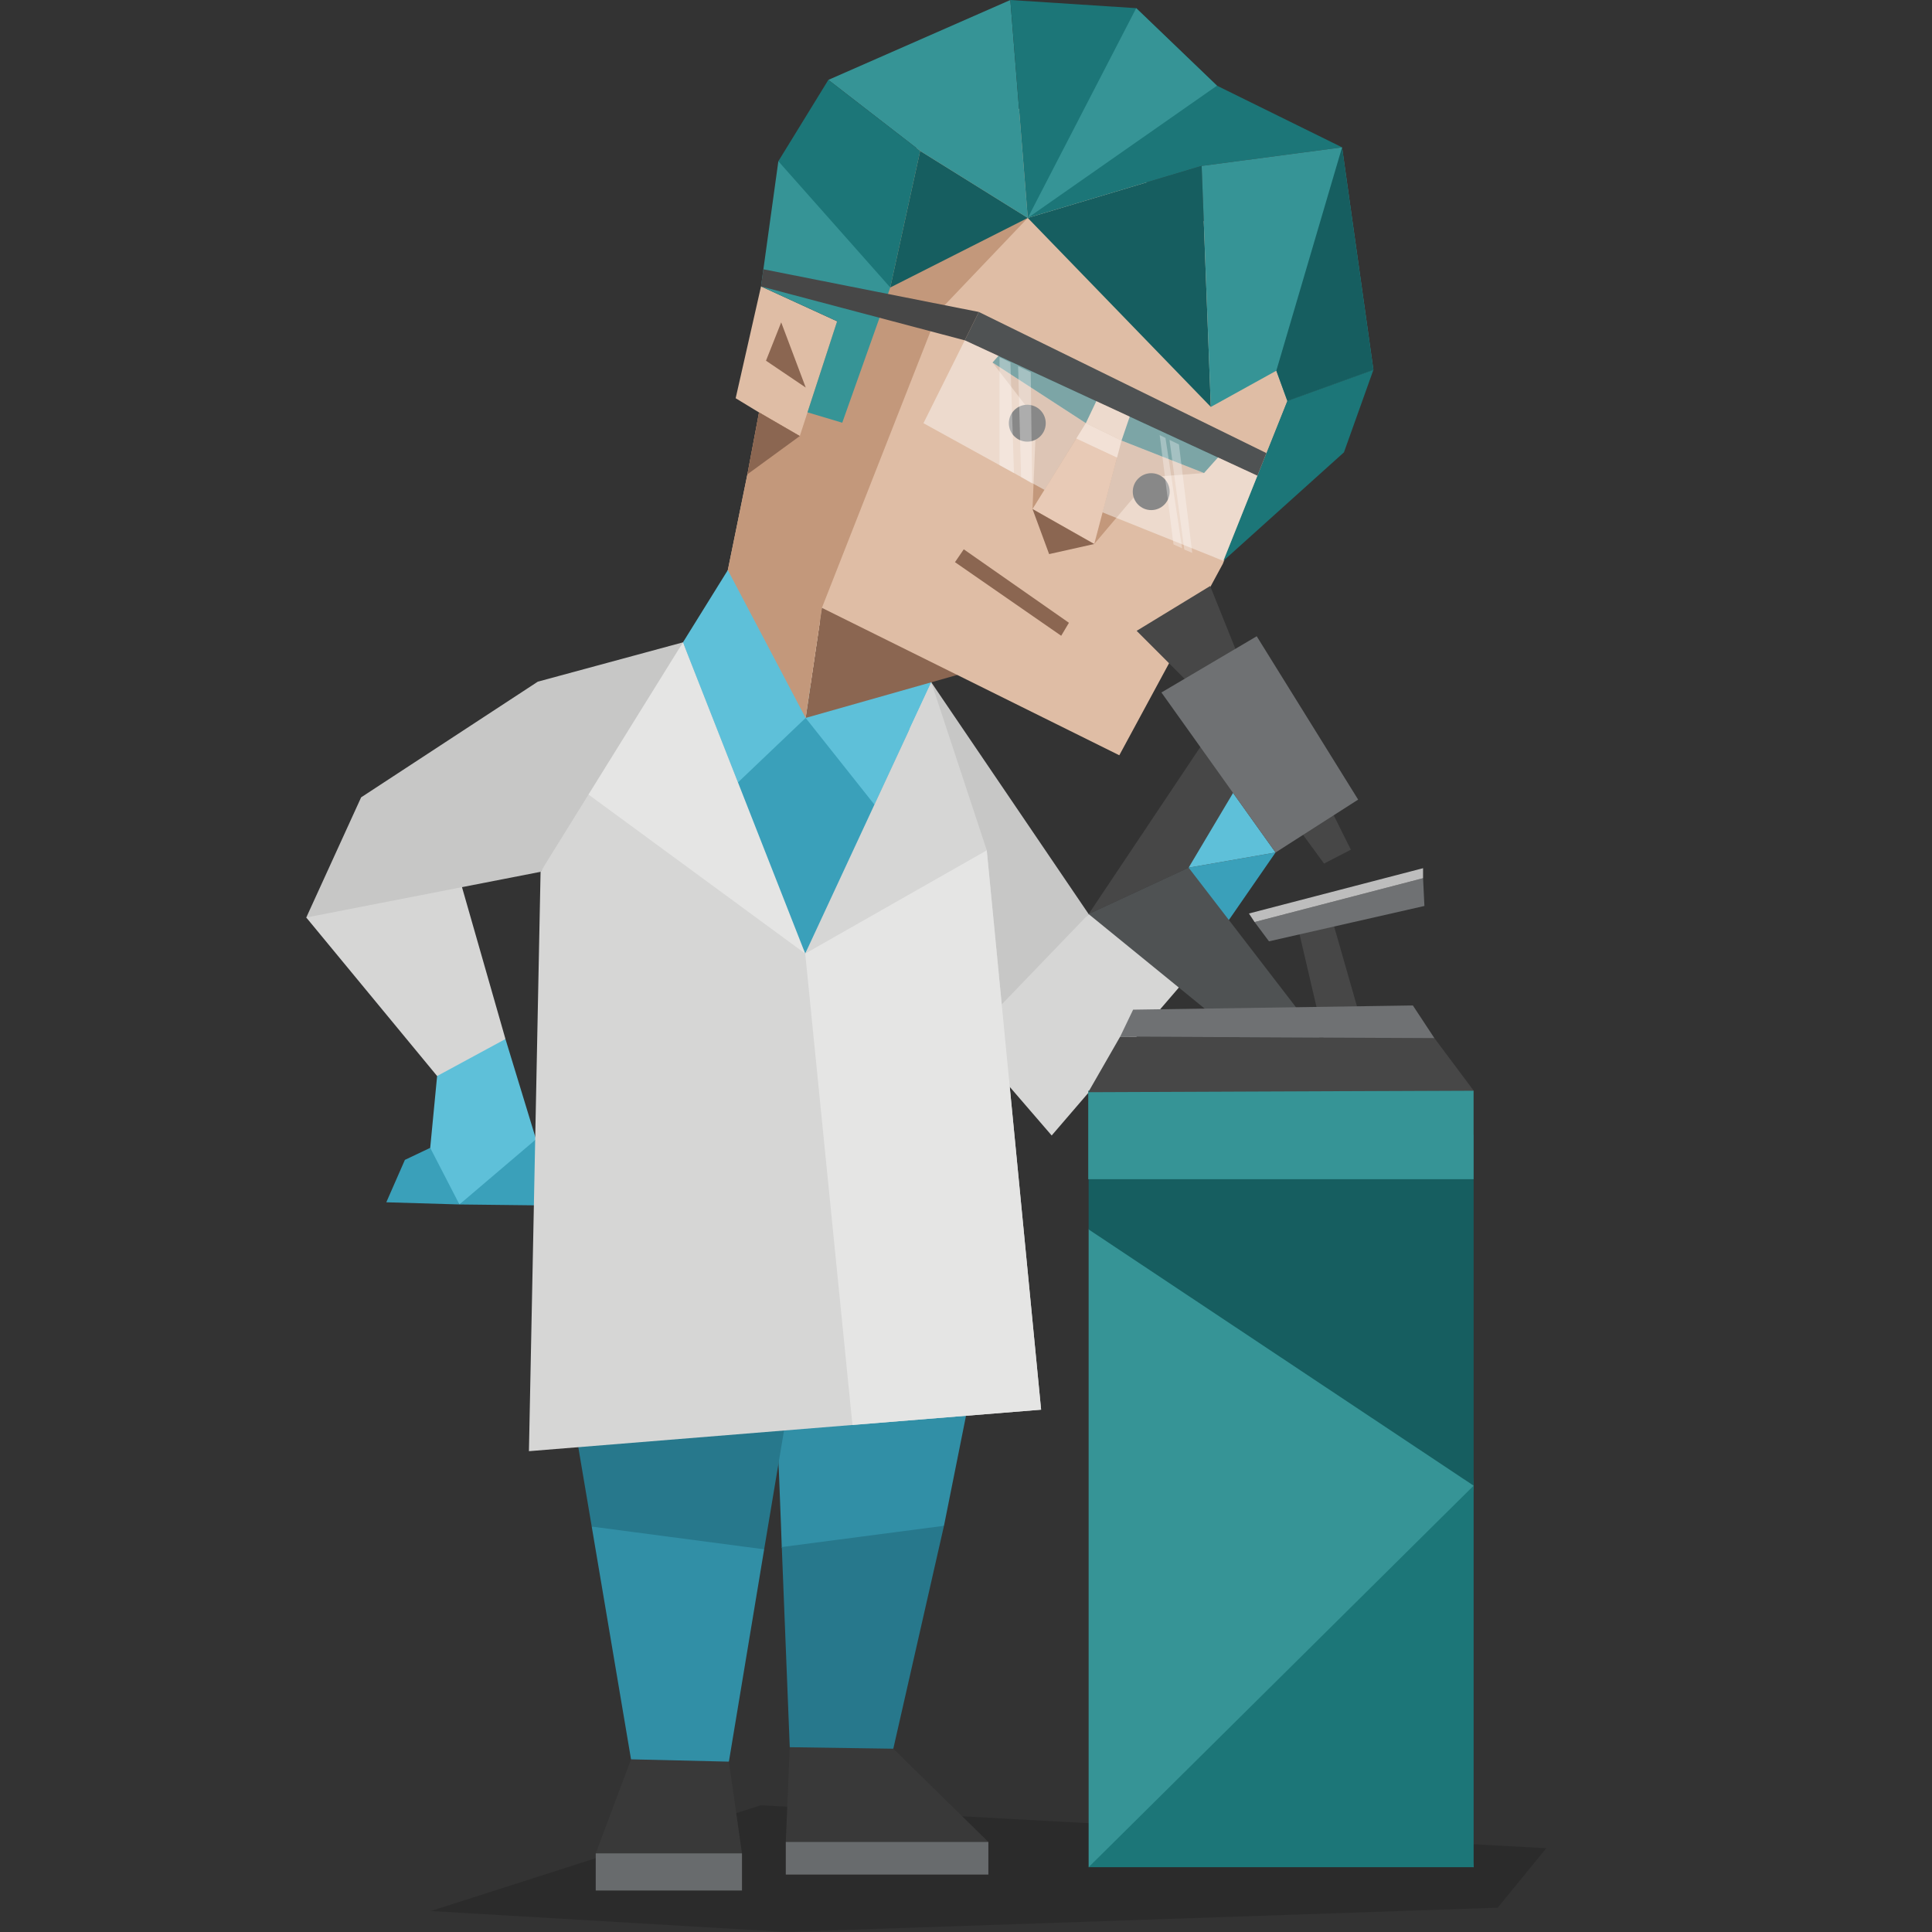 <svg id="illustration" xmlns="http://www.w3.org/2000/svg" viewBox="0 0 400 400"><rect x="0" y="0" width="400" height="400" fill="#333333" stroke="none"/><defs><style>.cls-1{fill:#000001;fill-opacity:0.15;}.cls-2{fill:#318fa6;}.cls-3{fill:#27788c;}.cls-4{fill:#393939;}.cls-5{fill:#444648;}.cls-6{fill:#686b6d;}.cls-7{fill:#594165;}.cls-8{fill:#785d88;}.cls-9{fill:#c7c7c6;}.cls-10,.cls-11,.cls-12,.cls-13,.cls-14,.cls-15,.cls-16,.cls-20,.cls-29,.cls-30,.cls-9{fill-rule:evenodd;}.cls-10{fill:#d6d6d5;}.cls-11{fill:#3aa0ba;}.cls-12{fill:#5ec0d9;}.cls-13,.cls-21{fill:#8b6651;}.cls-14{fill:#dfbda5;}.cls-15,.cls-22{fill:#c3987b;}.cls-16{fill:#e5e5e4;}.cls-17,.cls-29{fill:#165e60;}.cls-18,.cls-20{fill:#369496;}.cls-19,.cls-30{fill:#1c7678;}.cls-23{fill:#e8cab6;}.cls-24{fill:#2b2b2b;}.cls-25{fill:#4f5253;}.cls-26{fill:#474747;}.cls-27,.cls-28{fill:#fff;}.cls-27{opacity:0.44;}.cls-28{opacity:0.31;}.cls-31{fill:#6f7173;}.cls-32{fill:#bdbdbd;}</style></defs><polygon class="cls-1" points="89.18 395.66 157.5 373.76 320.14 382.65 310.09 394.97 162.69 400 89.18 395.66"/><path class="cls-2" d="M165.28,241.18l-4.95,49.76c.48-1.73,1.53,29.51,1.53,29.51l15.43,5.18,18.15-9.73,14.49-72.37Z"/><polygon class="cls-3" points="195.44 315.9 161.86 320.3 163.51 361.74 174.11 367.08 184.95 362.05 195.44 315.9"/><polygon class="cls-3" points="110.73 246.36 122.51 316.06 143.25 327.05 158.21 320.77 170.94 244.63 110.73 246.36"/><polygon class="cls-2" points="158.21 320.77 122.51 316.06 130.65 364.25 139.48 370.85 150.91 364.73 158.21 320.77"/><polygon class="cls-4" points="123.34 383.72 130.65 364.25 150.91 364.73 153.62 383.72 150.08 386.7 127 386.39 123.34 383.72"/><polygon class="cls-4" points="162.69 381.36 163.51 361.74 184.95 362.05 204.63 381.36 198.74 385.13 167.87 385.13 162.69 381.36"/><polygon class="cls-5" points="110.73 264.95 166.93 284.52 211.93 262.49 110.73 264.95"/><rect class="cls-6" x="123.34" y="383.72" width="30.28" height="7.69"/><rect class="cls-6" x="162.69" y="381.36" width="41.94" height="6.75"/><line class="cls-7" x1="198.99" y1="293.2" x2="164.91" y2="295.96"/><line class="cls-8" x1="164.91" y1="295.96" x2="109.51" y2="300.45"/><polygon class="cls-9" points="225.39 189.25 206.25 214.94 192.81 141.26 225.39 189.25"/><polygon class="cls-10" points="200.51 215.12 225.39 189.25 238.72 188.31 247.57 200.39 217.74 235.09 200.51 215.12"/><polygon class="cls-11" points="243.36 183.33 246.09 179.64 264.09 176.5 247.57 200.39 243.36 183.33"/><polygon class="cls-12" points="248.51 154.66 264.09 176.5 246.09 179.64 248.51 154.66"/><polygon class="cls-10" points="94.53 179.76 104.65 215.12 94.13 225.53 90.5 222.78 63.41 189.96 83.4 176.65 94.53 179.76"/><polygon class="cls-12" points="104.65 215.12 110.98 235.87 105.1 243.18 95.12 249.37 90.08 243.67 89.07 237.65 90.5 222.78 104.65 215.12"/><polygon class="cls-11" points="95.12 249.37 110.98 235.87 110.76 249.55 95.12 249.37"/><polygon class="cls-11" points="95.12 249.37 79.98 248.92 83.83 240.14 89.07 237.65 95.12 249.37"/><polygon class="cls-9" points="141.4 132.99 111.35 141.13 74.77 165.08 63.41 189.96 111.92 180.5 126.32 161.94 141.4 132.99"/><polygon class="cls-10" points="150.69 118.03 147.22 130.28 141.4 132.99 132.78 151.4 121.84 164.5 111.92 180.5 109.51 300.45 215.55 291.86 204.3 176.05 194.91 160.03 192.81 141.26 150.69 118.03"/><polygon class="cls-11" points="141.4 132.99 152.65 167.49 166.71 197.43 182.13 171.01 188.36 150.84 141.4 132.99"/><polygon class="cls-12" points="150.69 118.03 141.4 132.99 152.79 161.99 166.8 148.64 181.04 166.59 188.36 150.84 193.31 140.2 168.18 141.96 150.69 118.03"/><polygon class="cls-13" points="170.17 125.85 166.8 148.64 209.1 136.64 170.17 125.85"/><polygon class="cls-14" points="231.74 156.37 170.17 125.85 166.8 148.64 161.61 128.45 150.69 118.03 154.74 98.2 158.44 86.18 152.31 82.45 157.56 59.3 173.32 66.52 173.2 81.28 183.34 81.3 192.04 25 214.28 22.09 259.3 52.62 278.06 54.15 253.17 116.74 231.74 156.37"/><polygon class="cls-13" points="161.74 66.74 166.82 80.24 158.59 74.68 161.74 66.74"/><polygon class="cls-13" points="157.15 85.39 165.59 90.28 154.74 98.2 157.15 85.39"/><polygon class="cls-15" points="212.79 45.12 194.23 64.59 170.17 125.84 166.8 148.64 150.69 118.03 154.74 98.2 157.15 85.39 165.59 90.28 173.32 66.52 177.48 60.45 192.04 25 212.79 45.12"/><polygon class="cls-13" points="165.59 90.28 154.74 98.2 157.15 85.39 165.59 90.28"/><polygon class="cls-16" points="166.71 197.43 121.84 164.5 141.4 132.99 166.71 197.43"/><polygon class="cls-10" points="192.81 141.26 204.3 176.05 166.71 197.43 192.81 141.26"/><polygon class="cls-16" points="166.71 197.43 176.49 295.02 215.55 291.86 204.3 176.05 166.71 197.43"/><polygon class="cls-17" points="212.79 45.12 184.32 59.52 190.51 31.25 212.79 45.12"/><polygon class="cls-18" points="212.79 45.12 209.18 0 171.5 16.54 190.51 31.25 212.79 45.12"/><polygon class="cls-19" points="190.51 31.25 184.32 59.52 161.95 47.03 161.15 33.38 171.5 16.54 190.51 31.25"/><polygon class="cls-17" points="212.79 45.12 248.79 34.35 250.69 84.25 212.79 45.12"/><polygon class="cls-19" points="212.79 45.12 248.79 34.35 277.86 30.5 251.96 17.74 235.24 1.69 209.18 0 212.79 45.12"/><polygon class="cls-18" points="248.79 34.35 250.69 84.25 264.25 76.75 265.32 79.69 266.53 83.01 284.35 76.57 277.86 30.5 248.79 34.35"/><polygon class="cls-19" points="266.53 83.01 253.28 116.12 278.25 93.65 284.35 76.57 266.53 83.01"/><polygon class="cls-18" points="167.18 85.37 174.38 87.52 184.32 59.52 161.15 33.38 157.56 59.3 173.32 66.52 167.18 85.37"/><polygon class="cls-20" points="212.79 45.12 235.24 1.69 251.96 17.74 212.79 45.12"/><polygon class="cls-17" points="264.25 76.75 277.86 30.5 284.35 76.57 266.53 83.01 264.25 76.75"/><polygon class="cls-21" points="197.72 116.39 219.71 131.63 221.31 128.94 199.54 113.73 197.72 116.39"/><polygon class="cls-22" points="213.77 105.39 214.54 86.8 205.49 75.06 224.81 87.61 232.2 91.22 249.28 97.94 238.29 98.76 226.55 112.63 213.77 105.39"/><polygon class="cls-23" points="213.77 105.39 226.55 112.63 232.2 91.22 224.81 87.61 213.77 105.39"/><polygon class="cls-21" points="213.77 105.39 217.21 114.72 226.55 112.63 213.77 105.39"/><polygon class="cls-17" points="232.2 91.22 234.32 85.02 253.8 92.89 249.28 97.94 232.2 91.22"/><polygon class="cls-17" points="224.81 87.61 228.61 79.63 210.65 69.24 205.49 75.06 224.81 87.61"/><circle class="cls-24" cx="212.69" cy="87.62" r="3.82"/><circle class="cls-24" cx="238.35" cy="101.79" r="3.82"/><polygon class="cls-25" points="262.2 93.81 202.66 64.59 199.74 70.46 260.33 98.49 262.2 93.81"/><polygon class="cls-26" points="202.66 64.59 158.05 55.75 157.56 59.3 199.74 70.46 202.66 64.59"/><polygon class="cls-27" points="199.74 70.46 191.19 87.62 216.24 101.42 222.83 90.79 231.27 94.74 228.27 106.08 253.28 116.12 260.33 98.49 199.74 70.46"/><polygon class="cls-28" points="206.94 96.3 206.94 73.96 209.2 75.06 209.93 97.94 206.94 96.3"/><polygon class="cls-28" points="211.41 98.76 210.79 75.83 213.41 77.1 213.68 100.12 211.41 98.76"/><polygon class="cls-28" points="242.96 112.71 240.1 90.08 241.3 90.67 244.74 113.52 242.96 112.71"/><polygon class="cls-28" points="245.2 113.78 242.13 91.07 244.09 92.02 246.84 114.47 245.2 113.78"/><polygon class="cls-20" points="305.1 386.58 268.4 380.62 225.39 386.58 225.39 254.54 228.55 244.14 225.39 228.4 303.39 231.44 301.45 259.72 305.1 307.59 300.48 351.97 305.1 386.58"/><polygon class="cls-29" points="305.1 234.97 225.39 228.28 225.39 254.54 305.1 307.59 305.1 234.97"/><rect class="cls-18" x="225.31" y="225.79" width="79.78" height="18.35"/><polygon class="cls-30" points="305.1 307.59 225.39 386.58 305.1 386.58 305.1 307.59"/><polygon class="cls-26" points="264.19 149.22 259.98 137.51 225.39 189.25 246.09 179.64 264.19 149.22"/><polygon class="cls-26" points="235.33 130.61 250.55 121.33 258.83 141.92 251.19 146.47 235.33 130.61"/><polygon class="cls-26" points="264.19 165.2 274.13 178.79 279.68 175.92 271.94 160.38 264.19 165.2"/><polygon class="cls-31" points="240.46 143.37 264.09 176.5 281.19 165.55 260.19 131.73 240.46 143.37"/><polygon class="cls-26" points="268.53 191.17 274.96 218.75 283.8 218.32 274.83 186.97 268.53 191.17"/><polygon class="cls-31" points="262.73 194.89 259.75 190.9 294.63 181.82 294.91 187.57 262.73 194.89"/><polygon class="cls-32" points="259.75 190.9 258.58 189.13 294.63 179.75 294.63 181.82 259.75 190.9"/><polygon class="cls-25" points="225.39 189.25 246.09 179.64 276.74 219.49 268.1 224.04 225.39 189.25"/><polygon class="cls-26" points="225.31 226.13 231.92 214.62 296.98 214.94 305.1 225.8 225.31 226.13"/><polygon class="cls-31" points="292.52 208.17 296.98 214.94 231.92 214.62 234.6 209.04 292.52 208.17"/></svg>